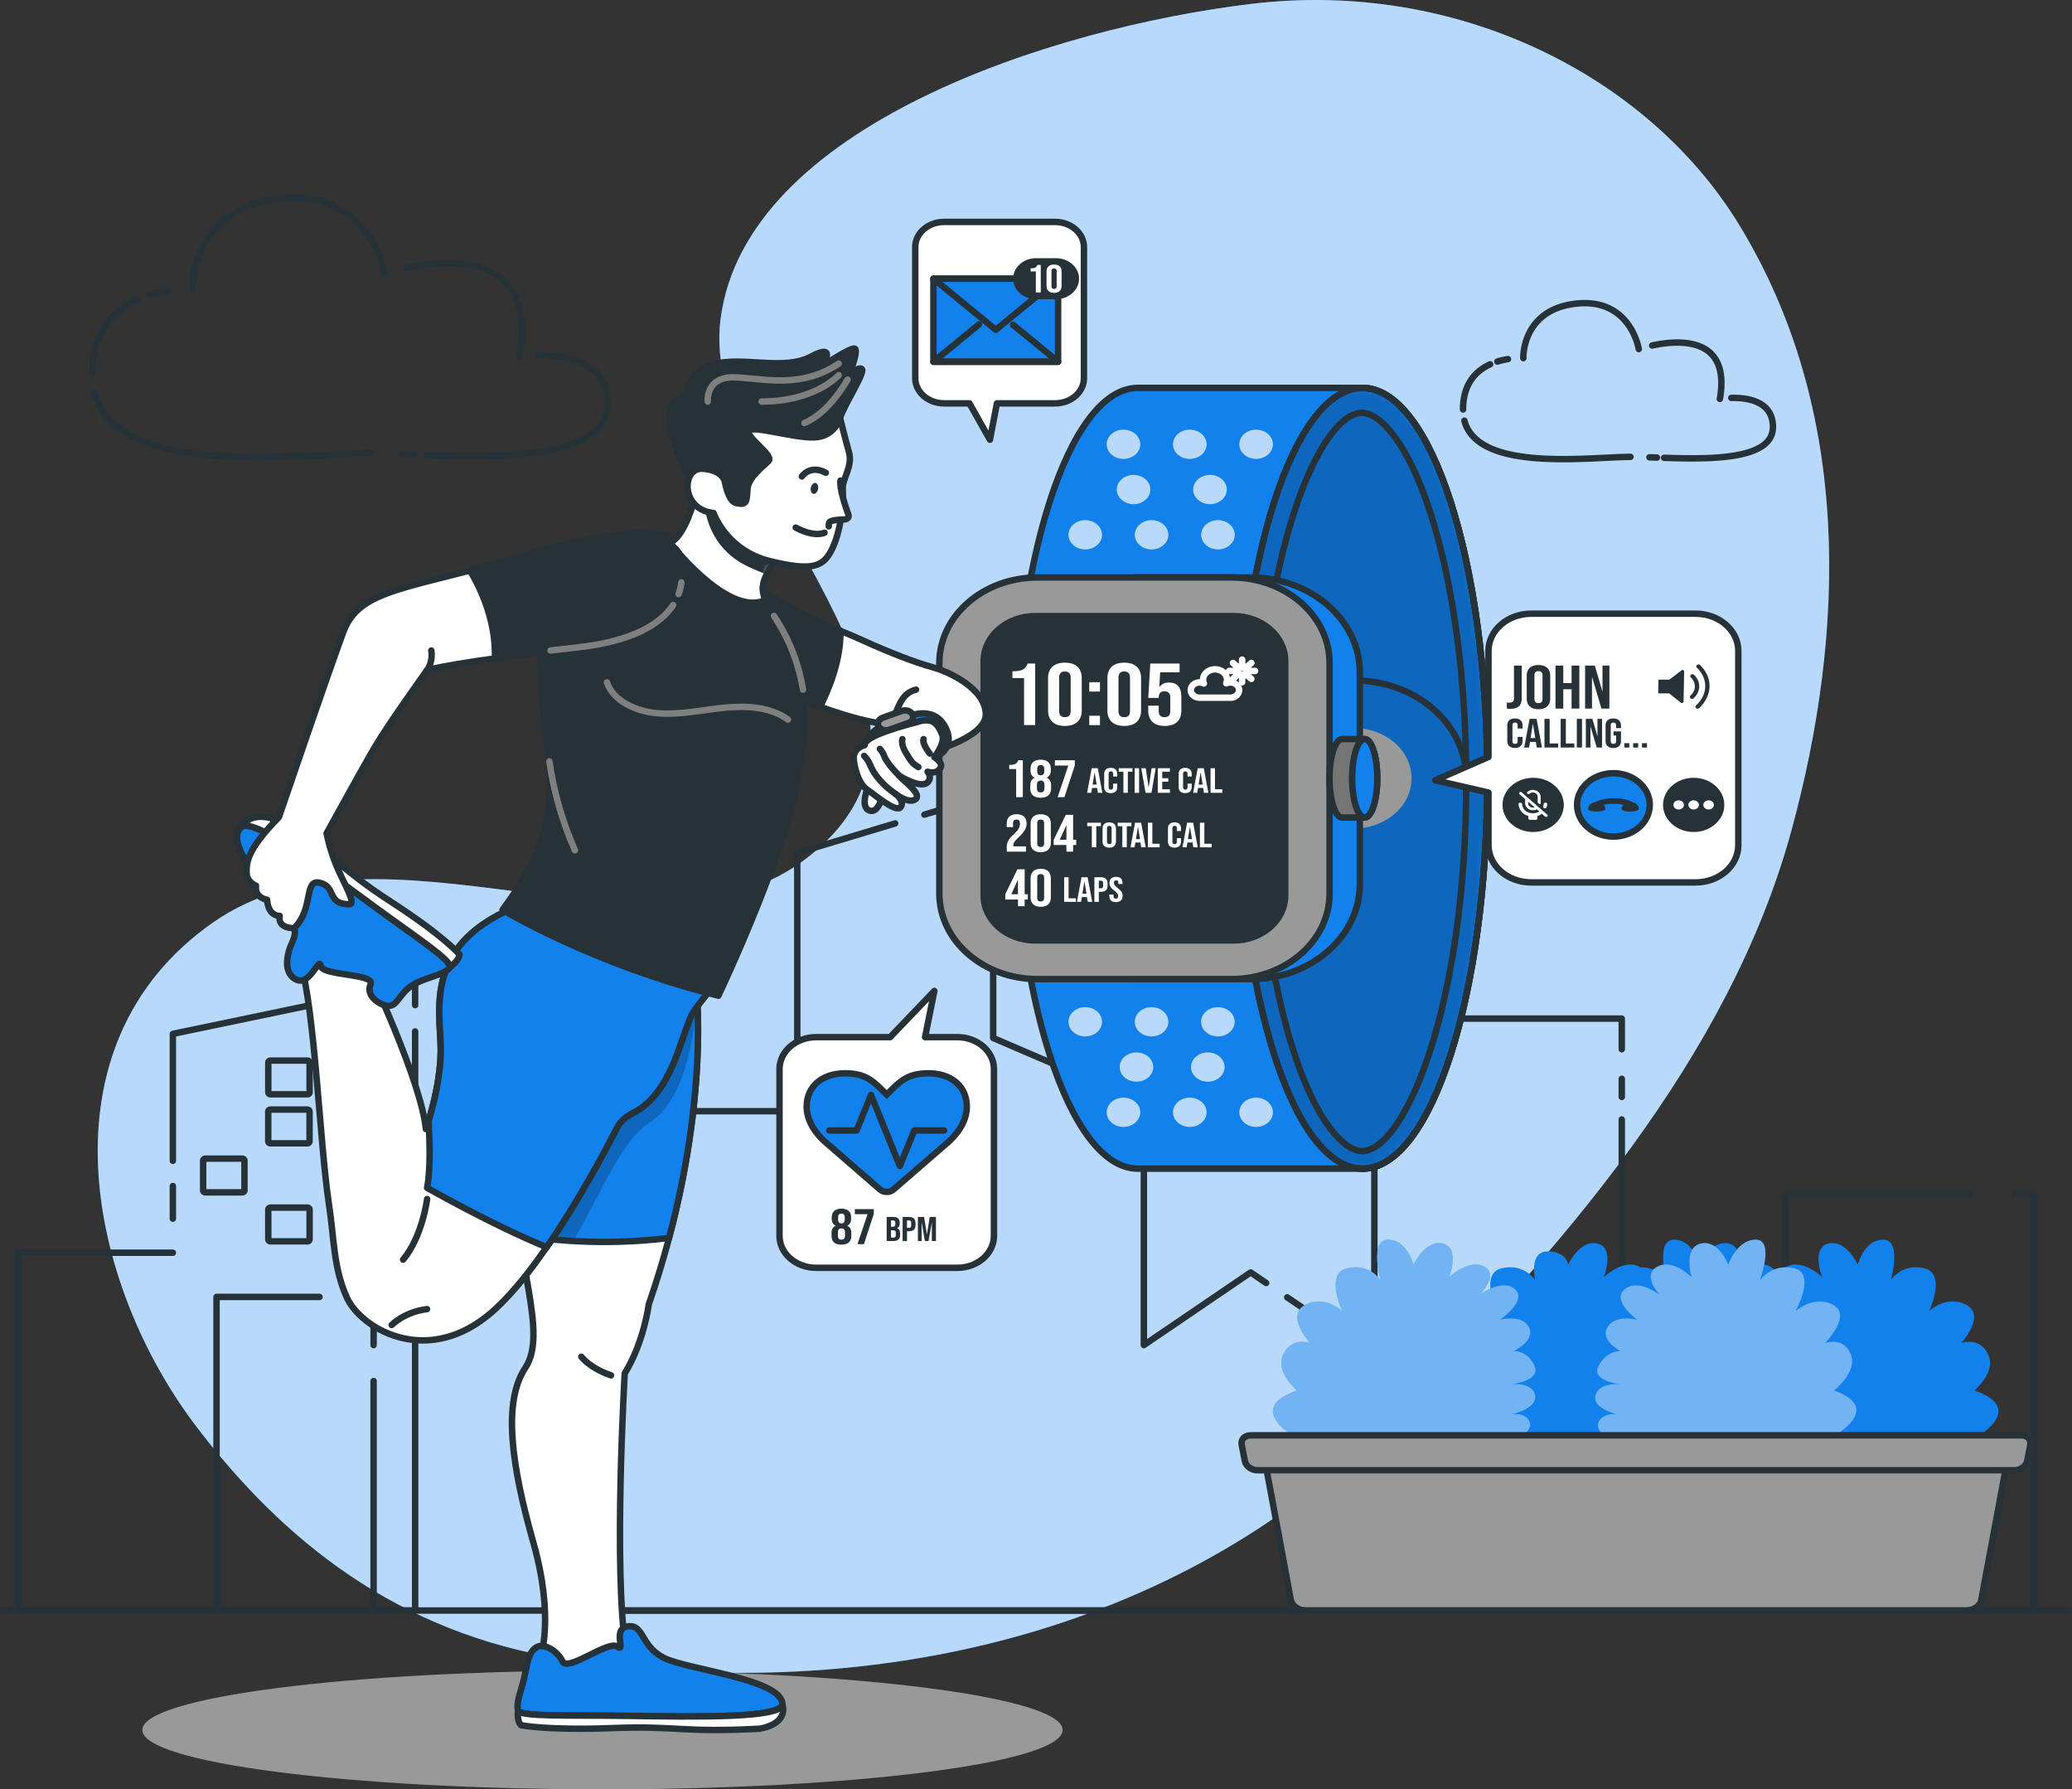 <svg xmlns="http://www.w3.org/2000/svg" width="322" height="278" fill="none" viewBox="0 0 322 278"><rect x="0" y="0" width="322" height="278" fill="#333333" stroke="none"/><g clip-path="url(#clip0_622_2)"><path fill="#1281EB" d="M30.553 221.686c-16.86-22.104-24.796-59.251 2.54-78.351 26.356-18.417 68.267 8.899 92.542-10.213 29.213-23.001-17.128-56.597-13.657-83.55C115.836 19.64 163.554 4.309 194.502.597c31.873-3.822 61.502 11.11 75.661 34.155 17.827 29.017 16.557 63.737 8.247 94.236-9.545 35.051-35.76 65.415-63.499 92.914-31.703 31.42-79.047 43.262-127.138 35.875-26.024-4-43.851-18.552-57.22-36.084v-.006Z"/><path fill="#fff" d="M30.553 221.686c-16.86-22.104-24.796-59.251 2.54-78.351 26.356-18.417 68.267 8.899 92.542-10.213 29.213-23.001-17.128-56.597-13.657-83.55C115.836 19.64 163.554 4.309 194.502.597c31.873-3.822 61.502 11.11 75.661 34.155 17.827 29.017 16.557 63.737 8.247 94.236-9.545 35.051-35.76 65.415-63.499 92.914-31.703 31.42-79.047 43.262-127.138 35.875-26.024-4-43.851-18.552-57.22-36.084v-.006Z" opacity=".7"/><path stroke="#263238" stroke-linecap="round" stroke-linejoin="round" d="M277.549 197.695v-12.216h28.719M252.033 173.92v23.775h19.52M252.033 167.603v2.832M200.04 201.561l13.545 9.211v-52.516h38.448v4.768M151.025 124.347l3.316-.996v37.916l23.421 10.066v37.651l16.599-11.289 2.406 1.641M143.653 126.565l3.442-1.032M97.057 172.642H123.9v-40.134l15.217-4.578"/><path stroke="#263238" stroke-linecap="round" stroke-linejoin="round" d="M312.942 185.479h3.062v64.739H87.88v-77.576h4.768"/><path stroke="#263238" stroke-linecap="round" stroke-linejoin="round" d="M267.136 226.239v23.979h29.637v-38.794M296.773 207.054h-29.637v13.95M26.864 180.354v-19.726l37.65-7.848v3.38M26.864 189.344v-5.07M64.514 160.247v89.971H2.787v-55.589h24.077"/><path stroke="#263238" stroke-linecap="round" stroke-linejoin="round" d="M58.06 208.984v-7.485h-3.33M49.657 201.499H33.651v48.719h24.408v-35.642M31.57 184.944v-4.627c0-.172.154-.307.352-.307h5.714c.198 0 .353.135.353.307v4.627c0 .172-.155.307-.353.307h-5.714c-.198 0-.353-.135-.353-.307ZM41.693 187.931v4.627c0 .17.157.307.352.307h5.715c.194 0 .352-.137.352-.307v-4.627c0-.17-.158-.308-.352-.308h-5.715c-.195 0-.352.138-.352.308ZM41.686 177.324v-4.627c0-.172.155-.307.352-.307h5.715c.197 0 .352.135.352.307v4.627c0 .172-.155.307-.352.307h-5.715c-.197 0-.352-.135-.352-.307ZM41.693 169.71v-4.627c0-.172.155-.307.352-.307h5.715c.197 0 .352.135.352.307v4.627c0 .172-.155.308-.352.308h-5.715c-.197 0-.352-.136-.352-.308ZM51.809 187.931v4.627c0 .17.158.307.353.307h5.714c.195 0 .353-.137.353-.307v-4.627c0-.17-.158-.308-.353-.308h-5.714c-.195 0-.353.138-.353.308ZM51.802 172.697v4.627c0 .17.158.307.353.307h5.714c.195 0 .353-.137.353-.307v-4.627c0-.17-.158-.307-.353-.307h-5.714c-.195 0-.353.137-.353.307ZM288.152 242.112v3.577c0 .17.158.307.353.307h4.43c.195 0 .353-.137.353-.307v-3.577c0-.169-.158-.307-.353-.307h-4.43c-.195 0-.353.138-.353.307ZM288.145 236.029v3.576c0 .17.158.307.353.307h4.43c.195 0 .353-.137.353-.307v-3.576c0-.17-.158-.308-.353-.308h-4.43c-.195 0-.353.138-.353.308ZM288.145 217.765v3.577c0 .169.158.307.353.307h4.43c.195 0 .353-.138.353-.307v-3.577c0-.169-.158-.307-.353-.307h-4.43c-.195 0-.353.138-.353.307ZM271.976 242.118v3.577c0 .17.158.307.353.307h4.43c.195 0 .353-.137.353-.307v-3.577c0-.169-.158-.307-.353-.307h-4.43c-.195 0-.353.138-.353.307ZM271.969 229.939v3.576c0 .17.158.308.353.308h4.43c.195 0 .353-.138.353-.308v-3.576c0-.17-.158-.307-.353-.307h-4.43c-.195 0-.353.137-.353.307ZM288.152 223.849v3.576c0 .17.158.308.353.308h4.43c.195 0 .353-.138.353-.308v-3.576c0-.17-.158-.307-.353-.307h-4.43c-.195 0-.353.137-.353.307ZM280.06 236.023v3.576c0 .17.158.307.353.307h4.43c.195 0 .353-.137.353-.307v-3.576c0-.17-.158-.308-.353-.308h-4.43c-.195 0-.353.138-.353.308ZM280.06 221.336v-3.577c0-.172.156-.307.353-.307h4.423c.198 0 .353.135.353.307v3.577c0 .172-.155.307-.353.307h-4.423c-.197 0-.353-.135-.353-.307ZM271.969 215.246v-3.577c0-.172.155-.307.353-.307h4.423c.197 0 .353.135.353.307v3.577c0 .172-.156.307-.353.307h-4.423c-.198 0-.353-.135-.353-.307ZM29.926 44.921s-.452-12.4 13.439-14.048C57.608 29.183 59.76 42.58 59.76 42.58M23.203 45.806c.96-.301 1.89-.504 2.744-.64M14.335 58.182c0-6.673 3.386-10.004 7.005-11.657M57.608 70.442c-10.667.03-39.365 4.03-42.913-9.347M64.444 70.62c-.656-.025-1.298-.05-1.926-.068M83.674 55.208c4.029-.092 10.752.762 10.752 7.51 0 8.467-15.95 8.375-28.127 7.97M63.216 41.658c6.66-1.438 20.381-2.538 17.51 13.802M236.731 55.638s-.268-7.454 8.085-8.45c8.564-1.013 9.862 7.043 9.862 7.043M232.696 56.173a11.725 11.725 0 0 1 1.651-.381M227.363 63.614c0-4.012 2.038-6.016 4.211-7.011M253.38 70.983c-6.413.018-23.675 2.42-25.806-5.623M257.493 71.093c-.395-.012-.783-.03-1.157-.043M269.055 61.82c2.42-.055 6.469.461 6.469 4.517 0 5.094-9.594 5.039-16.91 4.793M256.752 53.678c4.007-.867 12.254-1.524 10.525 8.302"/><path fill="#1281EB" d="M306.833 216.032s3.492-2.919 2.109-5.659c-1.383-2.741-4.127-1.721-4.127-1.721s3.887-4.314.727-5.93c-3.161-1.61-5.771 1.02-5.771 1.02s2.808-5.893-.748-6.698c-3.555-.805-5.178 1.862-5.178 1.862s1.778-6.305-1.185-6.305-3.951 3.884-3.951 3.884-1.777-3.921-4.543-3.276c-2.765.646-.987 5.211-.987 5.211s-3.097-2.919-5.468-1.628c-1.326.725-.938 2.009-.338 2.999a6.088 6.088 0 0 0-.96.282 6.076 6.076 0 0 0-.959-.282c.599-.99.987-2.28-.339-2.999-2.37-1.291-5.467 1.628-5.467 1.628s1.778-4.565-.988-5.211c-2.765-.645-4.543 3.276-4.543 3.276s-.988-3.884-3.951-3.884c-2.962 0-1.185 6.305-1.185 6.305s-1.298-2.126-4.113-2.003c-.056-.037-.098-.08-.162-.111-2.37-1.291-5.467 1.628-5.467 1.628s1.778-4.565-.988-5.211c-2.765-.645-4.543 3.276-4.543 3.276s-.24-2.059-3.203-2.059-1.933 4.48-1.933 4.48-1.622-2.667-5.178-1.862c-3.555.805-.747 6.698-.747 6.698s-2.611-2.63-5.771-1.02c-3.161 1.61.726 5.93.726 5.93s-2.744-1.02-4.126 1.721c-1.383 2.74 2.109 5.659 2.109 5.659-9.503 3.325 2.13 8.671 2.13 8.671h76.994s11.626-5.346 2.131-8.671h-.007Z"/><path fill="#1281EB" d="M203.68 224.703s-11.626-5.346-2.13-8.671c0 0-3.492-2.919-2.11-5.659 1.383-2.741 4.127-1.721 4.127-1.721s-3.887-4.314-.726-5.93c3.16-1.61 5.77 1.02 5.77 1.02s-2.807-5.893.748-6.698c3.556-.805 5.178 1.862 5.178 1.862s-1.777-6.305 1.185-6.305c2.963 0 3.951 3.884 3.951 3.884s1.778-3.921 4.543-3.276c2.766.646.988 5.211.988 5.211s3.097-2.919 5.467-1.628c2.37 1.29-.726 4.369-.726 4.369s3.534-2.618 5.509-.842c1.975 1.776-2.349 4.714-2.349 4.714s3.534-.879 4.522 1.216c.988 2.096-2.392 3.657-2.392 3.657s2.138-.142 3.231 2.273c1.094 2.422-3.668 2.882-3.668 2.882s3.365-.393 3.767 1.703c.402 2.095-3.569 2.937-3.569 2.937s2.391-.295 2.786 1.45c.395 1.752-4.282 3.546-4.282 3.546h-29.827l.007.006ZM282.156 224.703s12.084-5.346 2.871-8.671c0 0 3.739-2.919 2.589-5.659-1.15-2.741-3.979-1.721-3.979-1.721s4.254-4.314 1.235-5.93c-3.02-1.61-5.863 1.02-5.863 1.02s3.316-5.893-.169-6.698c-3.485-.805-5.34 1.862-5.34 1.862s2.321-6.305-.642-6.305-4.282 3.884-4.282 3.884-1.44-3.921-4.261-3.276c-2.822.646-1.433 5.211-1.433 5.211s-2.843-2.919-5.326-1.628c-2.483 1.29.346 4.369.346 4.369s-3.309-2.618-5.432-.842c-2.124 1.776 1.947 4.714 1.947 4.714s-3.457-.879-4.628 1.216c-1.164 2.096 2.081 3.657 2.081 3.657s-2.13-.142-3.428 2.273c-1.298 2.422 3.421 2.882 3.421 2.882s-3.33-.393-3.915 1.703c-.579 2.095 3.316 2.937 3.316 2.937s-2.364-.295-2.914 1.45c-.543 1.752 3.972 3.546 3.972 3.546h29.827l.007.006Z"/><path fill="#fff" d="M203.68 224.703s-11.626-5.346-2.13-8.671c0 0-3.492-2.919-2.11-5.659 1.383-2.741 4.127-1.721 4.127-1.721s-3.887-4.314-.726-5.93c3.16-1.61 5.77 1.02 5.77 1.02s-2.807-5.893.748-6.698c3.556-.805 5.178 1.862 5.178 1.862s-1.777-6.305 1.185-6.305c2.963 0 3.951 3.884 3.951 3.884s1.778-3.921 4.543-3.276c2.766.646.988 5.211.988 5.211s3.097-2.919 5.467-1.628c2.37 1.29-.726 4.369-.726 4.369s3.534-2.618 5.509-.842c1.975 1.776-2.349 4.714-2.349 4.714s3.534-.879 4.522 1.216c.988 2.096-2.392 3.657-2.392 3.657s2.138-.142 3.231 2.273c1.094 2.422-3.668 2.882-3.668 2.882s3.365-.393 3.767 1.703c.402 2.095-3.569 2.937-3.569 2.937s2.391-.295 2.786 1.45c.395 1.752-4.282 3.546-4.282 3.546h-29.827l.007.006ZM282.156 224.703s12.084-5.346 2.871-8.671c0 0 3.739-2.919 2.589-5.659-1.15-2.741-3.979-1.721-3.979-1.721s4.254-4.314 1.235-5.93c-3.02-1.61-5.863 1.02-5.863 1.02s3.316-5.893-.169-6.698c-3.485-.805-5.34 1.862-5.34 1.862s2.321-6.305-.642-6.305-4.282 3.884-4.282 3.884-1.44-3.921-4.261-3.276c-2.822.646-1.433 5.211-1.433 5.211s-2.843-2.919-5.326-1.628c-2.483 1.29.346 4.369.346 4.369s-3.309-2.618-5.432-.842c-2.124 1.776 1.947 4.714 1.947 4.714s-3.457-.879-4.628 1.216c-1.164 2.096 2.081 3.657 2.081 3.657s-2.13-.142-3.428 2.273c-1.298 2.422 3.421 2.882 3.421 2.882s-3.33-.393-3.915 1.703c-.579 2.095 3.316 2.937 3.316 2.937s-2.364-.295-2.914 1.45c-.543 1.752 3.972 3.546 3.972 3.546h29.827l.007.006Z" opacity=".4"/><path fill="#999" stroke="#263238" stroke-linecap="round" stroke-linejoin="round" d="M305.591 250.218H202.904c-1.1 0-2.13-.731-2.299-1.635l-4.254-22.841h115.801l-4.254 22.841c-.169.91-1.199 1.635-2.3 1.635h-.007Z"/><path fill="#999" stroke="#263238" stroke-linecap="round" stroke-linejoin="round" d="M313.125 228.421H195.37c-.896 0-1.757-.639-1.912-1.438l-.494-2.507c-.162-.811.452-1.475 1.369-1.475h119.822c.917 0 1.524.664 1.369 1.475l-.494 2.507c-.155.793-1.009 1.438-1.912 1.438h.007Z"/><path stroke="#263238" stroke-linecap="round" stroke-linejoin="round" d="M.353 250.218h321.294"/><path fill="#1281EB" d="M176.831 181.57c-10.723 0-19.415-27.155-19.415-60.652s8.692-60.653 19.415-60.653h34.899c10.723 0 19.414 27.156 19.414 60.653s-8.691 60.652-19.414 60.652h-34.899Z"/><mask id="mask0_622_2" width="75" height="122" x="157" y="60" maskUnits="userSpaceOnUse" style="mask-type:luminance"><path fill="#fff" d="M176.831 181.57c-10.723 0-19.415-27.155-19.415-60.652s8.692-60.653 19.415-60.653h34.899c10.723 0 19.414 27.156 19.414 60.653s-8.691 60.652-19.414 60.652h-34.899Z"/></mask><g mask="url(#mask0_622_2)"><g opacity=".2"><path fill="#000" d="M212.082 60.272c-10.723 0-19.414 27.155-19.414 60.652s8.691 60.653 19.414 60.653 19.415-27.156 19.415-60.653-8.692-60.653-19.415-60.653Z"/></g></g><path stroke="#263238" stroke-linecap="round" stroke-linejoin="round" d="M176.831 181.57c-10.723 0-19.415-27.155-19.415-60.652s8.692-60.653 19.415-60.653h34.899c10.723 0 19.414 27.156 19.414 60.653s-8.691 60.652-19.414 60.652h-34.899Z"/><path stroke="#263238" stroke-linecap="round" stroke-linejoin="round" d="M211.73 181.57c10.722 0 19.414-27.155 19.414-60.652 0-33.498-8.692-60.653-19.414-60.653-10.723 0-19.415 27.155-19.415 60.653 0 33.497 8.692 60.652 19.415 60.652Z"/><path stroke="#263238" stroke-linecap="round" stroke-linejoin="round" d="M211.73 60.272c-10.723 0-19.415 27.155-19.415 60.652s8.692 60.653 19.415 60.653c10.723 0 19.414-27.156 19.414-60.653s-8.691-60.653-19.414-60.653Zm-.071 118.564c-2.596 0-6.949-4.087-10.659-15.609-3.577-11.11-5.545-25.932-5.545-41.738 0-35.008 9.601-57.346 16.204-57.346 2.596 0 6.949 4.087 10.66 15.609 3.576 11.11 5.544 25.932 5.544 41.737 0 35.009-9.601 57.347-16.204 57.347Z"/><g fill="#fff" opacity=".7"><path d="M178.77 76.058c0 1.254-1.171 2.274-2.61 2.274-1.439 0-2.61-1.02-2.61-2.274 0-1.253 1.171-2.273 2.61-2.273 1.439 0 2.61 1.02 2.61 2.273ZM190.65 76.058c0 1.254-1.171 2.274-2.61 2.274-1.439 0-2.61-1.02-2.61-2.274 0-1.253 1.171-2.273 2.61-2.273 1.439 0 2.61 1.02 2.61 2.273ZM171.264 83.088c0 1.254-1.171 2.274-2.61 2.274-1.439 0-2.61-1.02-2.61-2.274 0-1.253 1.171-2.273 2.61-2.273 1.439 0 2.61 1.02 2.61 2.273ZM181.571 83.088c0 1.254-1.171 2.274-2.61 2.274-1.439 0-2.61-1.02-2.61-2.274 0-1.253 1.171-2.273 2.61-2.273 1.439 0 2.61 1.02 2.61 2.273ZM191.885 83.088c0 1.254-1.171 2.274-2.61 2.274-1.439 0-2.61-1.02-2.61-2.274 0-1.253 1.171-2.273 2.61-2.273 1.439 0 2.61 1.02 2.61 2.273ZM177.204 69.028c0 1.254-1.171 2.274-2.61 2.274-1.439 0-2.61-1.02-2.61-2.274 0-1.253 1.171-2.273 2.61-2.273 1.439 0 2.61 1.02 2.61 2.273ZM187.511 69.028c0 1.254-1.171 2.274-2.61 2.274-1.439 0-2.61-1.02-2.61-2.274 0-1.253 1.171-2.273 2.61-2.273 1.439 0 2.61 1.02 2.61 2.273ZM197.818 69.028c0 1.254-1.171 2.274-2.61 2.274-1.44 0-2.611-1.02-2.611-2.274 0-1.253 1.171-2.273 2.611-2.273 1.439 0 2.61 1.02 2.61 2.273Z"/></g><g fill="#fff" opacity=".7"><path d="M185.091 165.784c0 1.253 1.171 2.273 2.611 2.273 1.439 0 2.61-1.02 2.61-2.273 0-1.254-1.171-2.274-2.61-2.274-1.44 0-2.611 1.02-2.611 2.274ZM174.002 165.784c0 1.253 1.171 2.273 2.61 2.273 1.439 0 2.61-1.02 2.61-2.273 0-1.254-1.171-2.274-2.61-2.274-1.439 0-2.61 1.02-2.61 2.274ZM192.597 172.814c0 1.253 1.171 2.273 2.611 2.273 1.439 0 2.61-1.02 2.61-2.273 0-1.254-1.171-2.274-2.61-2.274-1.44 0-2.611 1.02-2.611 2.274ZM182.291 172.814c0 1.253 1.171 2.273 2.61 2.273 1.439 0 2.61-1.02 2.61-2.273 0-1.254-1.171-2.274-2.61-2.274-1.439 0-2.61 1.02-2.61 2.274ZM171.984 172.814c0 1.253 1.171 2.273 2.61 2.273 1.439 0 2.61-1.02 2.61-2.273 0-1.254-1.171-2.274-2.61-2.274-1.439 0-2.61 1.02-2.61 2.274ZM186.657 158.754c0 1.253 1.172 2.273 2.611 2.273 1.439 0 2.61-1.02 2.61-2.273 0-1.254-1.171-2.274-2.61-2.274-1.439 0-2.611 1.02-2.611 2.274ZM176.351 158.754c0 1.253 1.171 2.273 2.61 2.273 1.439 0 2.61-1.02 2.61-2.273 0-1.254-1.171-2.274-2.61-2.274-1.439 0-2.61 1.02-2.61 2.274ZM166.044 158.754c0 1.253 1.171 2.273 2.61 2.273 1.439 0 2.61-1.02 2.61-2.273 0-1.254-1.171-2.274-2.61-2.274-1.439 0-2.61 1.02-2.61 2.274Z"/></g><path fill="#999" d="M210.41 128.716c4.945 0 8.953-3.491 8.953-7.798s-4.008-7.798-8.953-7.798c-4.944 0-8.952 3.491-8.952 7.798s4.008 7.798 8.952 7.798Z"/><path stroke="#263238" stroke-linecap="round" stroke-linejoin="round" d="M227.863 120.918c0-8.394-7.809-15.203-17.453-15.203-6.229 0-11.696 2.845-14.779 7.122"/><path fill="#1281EB" stroke="#263238" stroke-linecap="round" stroke-linejoin="round" d="M194.375 89.72h-18.074v62.397h18.074c9.362 0 16.952-6.612 16.952-14.767v-32.864c0-8.155-7.59-14.767-16.952-14.767Z"/><path fill="#999" stroke="#263238" stroke-linecap="round" stroke-linejoin="round" d="M191.37 89.72h-30.137c-8.424 0-15.252 5.947-15.252 13.285v35.826c0 7.338 6.828 13.286 15.252 13.286h30.137c8.423 0 15.252-5.948 15.252-13.286v-35.826c0-7.338-6.829-13.286-15.252-13.286Z"/><path fill="#263238" stroke="#263238" stroke-linecap="round" stroke-linejoin="round" d="M160.873 95.723h30.843c4.416 0 8.007 3.128 8.007 6.975v36.44c0 3.847-3.591 6.975-8.007 6.975h-30.843c-4.416 0-8.007-3.128-8.007-6.975v-36.44c0-3.847 3.591-6.975 8.007-6.975Z"/><path fill="#757575" stroke="#263238" stroke-linecap="round" stroke-linejoin="round" d="M208.569 127.02c-1.079 0-1.954-2.728-1.954-6.096 0-3.367.875-6.096 1.954-6.096h3.506c1.08 0 1.954 2.729 1.954 6.096 0 3.368-.874 6.096-1.954 6.096h-3.506Z"/><path fill="#1281EB" stroke="#263238" stroke-linecap="round" stroke-linejoin="round" d="M212.082 127.014c1.08 0 1.954-2.729 1.954-6.096s-.874-6.096-1.954-6.096c-1.079 0-1.954 2.729-1.954 6.096s.875 6.096 1.954 6.096Z"/><path fill="#fff" d="M159.145 105.358h-1.806v-1.063c1.46 0 1.975-.27 2.37-1.204h1.164v9.562h-1.728v-7.295ZM162.876 110.385v-5.027c0-1.53.925-2.402 2.618-2.402 1.693 0 2.617.872 2.617 2.402v5.027c0 1.53-.924 2.403-2.617 2.403s-2.618-.873-2.618-2.403Zm3.514.098v-5.217c0-.682-.346-.94-.896-.94-.551 0-.896.258-.896.94v5.217c0 .683.345.941.896.941.55 0 .896-.258.896-.941ZM169.275 105.998h1.665v1.45h-1.665v-1.45Zm0 5.211h1.665v1.45h-1.665v-1.45ZM172.097 110.385v-5.027c0-1.53.924-2.402 2.617-2.402s2.617.872 2.617 2.402v5.027c0 1.53-.924 2.403-2.617 2.403s-2.617-.873-2.617-2.403Zm3.513.098v-5.217c0-.682-.346-.94-.896-.94s-.896.258-.896.94v5.217c0 .683.346.941.896.941s.896-.258.896-.941ZM178.446 110.385v-.75h1.63v.861c0 .682.345.928.896.928.55 0 .895-.246.895-.928v-2.145c0-.682-.345-.94-.895-.94-.551 0-.896.258-.896.94v.08h-1.63l.317-5.34h4.551v1.364h-3.013l-.141 2.28h.029c.317-.449.797-.694 1.488-.694 1.27 0 1.912.78 1.912 2.187v2.157c0 1.53-.882 2.403-2.575 2.403s-2.575-.873-2.575-2.403h.007ZM157.917 119.48h-1.079v-.639c.875 0 1.185-.166 1.418-.719h.698v5.733h-1.037v-4.375ZM160.111 122.522v-.51c0-.547.191-.953.677-1.174v-.018c-.43-.203-.642-.566-.642-1.131v-.24c0-.915.572-1.419 1.581-1.419 1.008 0 1.58.497 1.58 1.419v.24c0 .565-.219.928-.642 1.131v.018c.487.221.677.621.677 1.174v.51c0 .915-.571 1.419-1.615 1.419s-1.616-.497-1.616-1.419Zm2.201-.049v-.547c0-.437-.197-.646-.585-.646-.388 0-.586.216-.586.646v.547c0 .436.198.645.586.645.388 0 .585-.215.585-.645Zm-.035-2.587v-.449c0-.375-.191-.572-.543-.572-.353 0-.544.197-.544.572v.449c0 .374.191.571.544.571.352 0 .543-.197.543-.571ZM166.016 118.939h-2.088v-.817h3.104v.786l-1.616 4.947h-1.051l1.658-4.916h-.007ZM169.67 119.351h.931l.713 3.822h-.692l-.127-.762v.013h-.783l-.127.749h-.642l.713-3.822h.014Zm.755 2.556-.31-1.892h-.015l-.303 1.892h.628ZM171.596 122.288v-2.052c0-.59.353-.94 1.016-.94s1.016.35 1.016.94v.405h-.649v-.442c0-.252-.141-.356-.346-.356s-.346.104-.346.356v2.132c0 .252.141.351.346.351s.346-.099.346-.351v-.584h.649v.541c0 .59-.353.94-1.016.94s-1.016-.35-1.016-.94ZM174.58 119.898h-.72v-.547h2.131v.547h-.72v3.275h-.691v-3.275ZM176.33 119.351h.691v3.822h-.691v-3.822ZM177.353 119.351h.698l.451 2.968h.015l.451-2.968h.635l-.663 3.822h-.917l-.663-3.822h-.007ZM179.927 119.351h1.884v.547h-1.192v1.008h.945v.547h-.945v1.173h1.192v.547h-1.884v-3.822ZM183.166 122.288v-2.052c0-.59.352-.94 1.015-.94.664 0 1.016.35 1.016.94v.405h-.649v-.442c0-.252-.141-.356-.345-.356-.205 0-.346.104-.346.356v2.132c0 .252.141.351.346.351.204 0 .345-.099.345-.351v-.584h.649v.541c0 .59-.352.94-1.016.94-.663 0-1.015-.35-1.015-.94ZM186.143 119.351h.931l.712 3.822h-.691l-.127-.762v.013h-.783l-.127.749h-.642l.712-3.822h.015Zm.754 2.556-.31-1.892h-.014l-.303 1.892h.627ZM188.125 119.351h.691v3.275h1.136v.547h-1.827v-3.822ZM156.45 131.703c0-.818.261-1.322 1.037-2.022.79-.731 1.016-1.162 1.016-1.696 0-.535-.205-.658-.537-.658-.331 0-.536.154-.536.566v.614h-.98v-.559c0-.916.529-1.444 1.545-1.444s1.545.522 1.545 1.444c0 .682-.318 1.284-1.277 2.169-.621.572-.783.861-.783 1.26v.123h1.968v.817h-2.991v-.621l-.007.007ZM160.161 130.965v-3.017c0-.916.557-1.444 1.573-1.444s1.573.522 1.573 1.444v3.017c0 .916-.557 1.444-1.573 1.444s-1.573-.522-1.573-1.444Zm2.102.062v-3.128c0-.412-.205-.566-.536-.566-.332 0-.537.154-.537.566v3.128c0 .411.205.565.537.565.331 0 .536-.154.536-.565ZM165.727 131.285h-1.976v-.818l1.884-3.877h1.129v3.877h.486v.818h-.486v1.038h-1.037v-1.038Zm0-.818v-2.236h-.022l-1.016 2.236h1.038ZM169.677 128.366h-.719v-.547h2.13v.547h-.72v3.275h-.691v-3.275ZM171.342 130.738v-2.01c0-.614.367-.958 1.044-.958s1.044.35 1.044.958v2.01c0 .614-.367.959-1.044.959s-1.044-.351-1.044-.959Zm1.411.037v-2.083c0-.271-.141-.375-.36-.375s-.36.104-.36.375v2.083c0 .27.141.375.36.375s.36-.105.36-.375ZM174.418 128.366h-.72v-.547h2.131v.547h-.72v3.275h-.691v-3.275ZM176.407 127.819h.931l.713 3.822h-.691l-.127-.762v.012h-.784l-.126.75h-.642l.712-3.822h.014Zm.755 2.556-.31-1.892h-.015l-.303 1.892h.628ZM178.39 127.819h.691v3.275h1.136v.547h-1.827v-3.822ZM181.508 130.756v-2.052c0-.59.352-.94 1.016-.94.663 0 1.015.35 1.015.94v.405h-.649v-.442c0-.252-.141-.356-.345-.356-.205 0-.346.104-.346.356v2.132c0 .252.141.351.346.351.204 0 .345-.099.345-.351v-.583h.649v.54c0 .59-.352.94-1.015.94-.664 0-1.016-.35-1.016-.94ZM184.492 127.819h.931l.712 3.822h-.691l-.127-.762v.012h-.783l-.127.75h-.642l.713-3.822h.014Zm.748 2.556-.311-1.892h-.014l-.303 1.892h.628ZM186.474 127.819h.691v3.275h1.136v.547h-1.827v-3.822ZM158.199 139.759h-1.975v-.817l1.884-3.878h1.128v3.878h.487v.817h-.487v1.038h-1.037v-1.038Zm0-.824v-2.236h-.021l-1.016 2.236h1.037ZM160.161 139.439v-3.017c0-.915.557-1.444 1.573-1.444s1.573.522 1.573 1.444v3.017c0 .916-.557 1.445-1.573 1.445s-1.573-.523-1.573-1.445Zm2.102.056v-3.128c0-.412-.205-.566-.536-.566-.332 0-.537.154-.537.566v3.128c0 .411.205.565.537.565.331 0 .536-.154.536-.565ZM165.374 136.293h.691v3.275h1.136v.547h-1.827v-3.822ZM168.09 136.293h.931l.713 3.822h-.692l-.127-.762v.013h-.783l-.127.749h-.642l.713-3.822h.014Zm.755 2.556-.311-1.892h-.014l-.303 1.892h.628ZM170.072 136.293h1.016c.691 0 1.03.332 1.03.946v.375c0 .615-.339.947-1.03.947h-.325v1.554h-.691v-3.822Zm1.016 1.721c.219 0 .339-.086.339-.363v-.455c0-.27-.12-.362-.339-.362h-.325v1.174h.325v.006ZM172.4 139.206v-.221h.649v.264c0 .276.141.369.36.369s.36-.099.36-.381c0-.32-.141-.517-.593-.861-.578-.442-.762-.756-.762-1.192 0-.602.36-.952 1.03-.952s1.002.35 1.002.958v.16h-.649v-.197c0-.276-.127-.374-.346-.374-.218 0-.345.104-.345.362 0 .277.141.479.592.824.579.442.762.749.762 1.222 0 .621-.367.971-1.044.971s-1.016-.35-1.016-.958v.006Z"/><path stroke="#fff" stroke-linecap="round" stroke-linejoin="round" d="M191.201 106.028c-.233 0-.445.056-.635.142.07-.172.12-.357.12-.553 0-.898-.833-1.623-1.863-1.623s-1.862.725-1.862 1.623c0 .202.049.393.127.571a1.501 1.501 0 0 0-.67-.16c-.755 0-1.362.535-1.362 1.186 0 .652.614 1.186 1.362 1.186h4.783c.755 0 1.361-.534 1.361-1.186 0-.651-.614-1.186-1.361-1.186ZM193.035 104.793c.35 0 .635-.248.635-.553 0-.305-.285-.553-.635-.553-.351 0-.635.248-.635.553 0 .305.284.553.635.553ZM193.035 105.34v.658M193.035 102.482v.652M191.772 104.24h-.755M195.052 104.24h-.747M192.139 105.02l-.529.461M194.467 102.999l-.536.461M192.139 103.46l-.529-.461M194.467 105.481l-.536-.461"/><path fill="#fff" stroke="#263238" stroke-linecap="round" stroke-linejoin="round" d="M263.51 95.348h-25.558c-3.662 0-6.632 2.593-6.632 5.776v16.482l-8.275 3.619 8.275 1.917v8.18c0 3.189 2.977 5.776 6.632 5.776h25.558c3.662 0 6.632-2.593 6.632-5.776v-30.198c0-3.189-2.977-5.776-6.632-5.776Z"/><path fill="#1281EB" stroke="#263238" stroke-linecap="round" stroke-linejoin="round" d="M256.385 125.054c0 2.722-2.532 4.922-5.651 4.922-3.118 0-5.65-2.206-5.65-4.922 0-2.717 2.532-4.923 5.65-4.923 3.119 0 5.651 2.206 5.651 4.923Z"/><path fill="#263238" stroke="#263238" stroke-linecap="round" stroke-linejoin="round" d="M242.523 125.054c0 2.052-1.912 3.711-4.261 3.711s-4.261-1.665-4.261-3.711c0-2.047 1.912-3.712 4.261-3.712s4.261 1.665 4.261 3.712ZM267.468 125.054c0 2.052-1.912 3.711-4.261 3.711s-4.261-1.665-4.261-3.711c0-2.047 1.912-3.712 4.261-3.712s4.261 1.665 4.261 3.712Z"/><path fill="#fff" d="M240.449 124.943c.021-.313-.536-.313-.557 0a1.286 1.286 0 0 1-.064.332c-.028.086 0 .172.071.239.148.13.402.074.458-.104.05-.147.078-.301.085-.461l.007-.006ZM238.347 123.142c.366.05.62.338.62.658v.842s.014.061.036.08l.204.178c.078.068.219.025.219-.074v-1.02c0-.541-.459-1.02-1.079-1.075a1.287 1.287 0 0 0-.974.301.184.184 0 0 0 0 .283c.092.079.24.079.325 0a.782.782 0 0 1 .634-.179l.015.006ZM240.449 126.571l-3.972-3.459a.258.258 0 0 0-.331 0 .186.186 0 0 0 0 .289l.867.755v.633c0 .51.402.965.974 1.07.31.055.599 0 .832-.123l.395.344c-.952.59-2.582.215-2.666-1.131-.022-.313-.579-.313-.558 0 .05.842.642 1.573 1.524 1.831v.357c0 .135.127.246.282.246h.84c.155 0 .282-.111.282-.246v-.357c.261-.08.487-.196.691-.35l.501.436c.092.08.24.08.332 0a.186.186 0 0 0 0-.288l.007-.007Zm-2.222-1.1c-.41 0-.741-.288-.741-.645v-.264l.995.866a.83.83 0 0 1-.254.043Z"/><path fill="#263238" d="M253.768 124.666c-1.432-.866-4.416-.866-5.954 0-.55.086-.988.504-1.016 1.002-.035.559 2.645.559 2.674 0a.916.916 0 0 0-.226-.639c.98-.19 2.095-.19 3.047 0a.983.983 0 0 0-.303.639c-.035.559 2.646.559 2.674 0 .028-.498-.36-.916-.896-1.002Z"/><path fill="#fff" d="M264.018 125.054c0 .393-.367.712-.818.712-.452 0-.818-.319-.818-.712 0-.394.366-.713.818-.713.451 0 .818.319.818.713ZM266.346 125.054c0 .393-.367.712-.818.712-.452 0-.818-.319-.818-.712 0-.394.366-.713.818-.713.451 0 .818.319.818.713ZM261.69 125.054c0 .393-.367.712-.818.712-.452 0-.818-.319-.818-.712 0-.394.366-.713.818-.713.451 0 .818.319.818.713Z"/><path fill="#263238" d="M234.17 110.09v-.952c.134.03.261.037.395.037.48 0 .713-.203.713-.639v-5.126h1.206v5.095c0 1.1-.571 1.622-1.749 1.622-.219 0-.381-.012-.558-.037h-.007ZM237.26 108.511v-3.509c0-1.069.649-1.678 1.827-1.678 1.179 0 1.828.609 1.828 1.678v3.509c0 1.069-.649 1.678-1.828 1.678-1.178 0-1.827-.609-1.827-1.678Zm2.455.067v-3.644c0-.479-.24-.657-.628-.657s-.627.184-.627.657v3.644c0 .48.239.658.627.658s.628-.178.628-.658ZM241.733 103.41h1.206v2.723h1.291v-2.723h1.206v6.68h-1.206v-3.005h-1.291v3.005h-1.206v-6.68ZM246.332 103.41h1.51l1.171 4.001h.021v-4.001h1.073v6.68h-1.235l-1.446-4.873h-.021v4.873h-1.073v-6.68ZM234.241 115.111v-2.391c0-.688.409-1.094 1.185-1.094s1.185.406 1.185 1.094v.473h-.762v-.516c0-.295-.162-.411-.402-.411-.24 0-.402.122-.402.411v2.489c0 .295.162.406.402.406.24 0 .402-.117.402-.406v-.682h.762v.627c0 .688-.409 1.094-1.185 1.094s-1.185-.406-1.185-1.094ZM237.712 111.688h1.086l.833 4.455h-.805l-.148-.885v.013h-.91l-.148.872h-.748l.833-4.455h.007Zm.874 2.974-.359-2.2h-.014l-.353 2.2h.726ZM240.019 111.688h.804v3.816h1.319v.639h-2.123v-4.455ZM242.537 111.688h.804v3.816h1.319v.639h-2.123v-4.455ZM245.048 111.688h.805v4.455h-.805v-4.455ZM246.452 111.688h1.009l.783 2.667h.014v-2.667h.713v4.455h-.826l-.966-3.251h-.014v3.251h-.713v-4.455ZM249.514 115.086v-2.341c0-.713.409-1.119 1.199-1.119s1.2.406 1.2 1.119v.381h-.762v-.424c0-.32-.163-.436-.417-.436-.253 0-.416.122-.416.436v2.439c0 .32.163.431.416.431.254 0 .417-.117.417-.431v-.872h-.402v-.633h1.164v1.456c0 .713-.41 1.119-1.2 1.119s-1.199-.406-1.199-1.119v-.006ZM252.428 115.467h.776v.676h-.776v-.676ZM253.803 115.467h.776v.676h-.776v-.676ZM255.179 115.467h.776v.676h-.776v-.676ZM261.338 104.142l-1.905 1.45h-1.7l-.043 2.132h1.7l1.842 1.451c.155.122.395.012.402-.191l.092-4.652a.242.242 0 0 0-.396-.19h.008ZM262.77 105.254c.853.823.832 1.991-.057 2.821-.303.282.169.706.473.424 1.15-1.07 1.185-2.6.07-3.663-.296-.283-.783.141-.493.424l.007-.006Z"/><path fill="#263238" d="M263.701 103.73c1.778 1.714 1.735 4.148-.12 5.862-.303.283.169.707.473.424 2.109-1.954 2.165-4.75.134-6.704-.297-.283-.783.141-.494.424l.007-.006Z"/><path fill="#fff" stroke="#263238" stroke-linecap="round" stroke-linejoin="round" d="M146.714 62.668h3.944l3.182 5.648 1.086-5.648h9.044c2.469 0 4.48-1.751 4.48-3.902V38.383c0-2.151-2.011-3.903-4.48-3.903h-17.256c-2.469 0-4.479 1.752-4.479 3.903v20.383c0 2.15 2.01 3.902 4.479 3.902Z"/><path fill="#1281EB" stroke="#263238" stroke-linecap="round" stroke-linejoin="round" d="M164.435 43.299h-19.378v12.904h19.378V43.3Z"/><path stroke="#263238" stroke-linecap="round" stroke-linejoin="round" d="m157.437 50.47 6.998 5.733h-19.378l7.082-5.8"/><path fill="#1281EB" stroke="#263238" stroke-linecap="round" stroke-linejoin="round" d="m154.75 51.238-9.693-7.94h19.378l-9.685 7.94Z"/><path fill="#263238" stroke="#263238" stroke-linecap="round" stroke-linejoin="round" d="M164.111 40.613h-3.083c-1.7 0-3.083 1.205-3.083 2.686 0 1.48 1.383 2.685 3.083 2.685h3.083c1.7 0 3.083-1.204 3.083-2.685s-1.383-2.686-3.083-2.686Z"/><path fill="#fff" d="M160.965 42.174h-.805v-.48c.656 0 .882-.122 1.059-.534h.522v4.277h-.769v-3.263h-.007ZM162.637 44.423v-2.249c0-.682.416-1.075 1.171-1.075.755 0 1.171.393 1.171 1.075v2.25c0 .681-.416 1.075-1.171 1.075-.755 0-1.171-.394-1.171-1.076Zm1.573.043v-2.335c0-.307-.155-.424-.402-.424-.247 0-.402.117-.402.424v2.335c0 .308.155.424.402.424.247 0 .402-.116.402-.424Z"/><path fill="#fff" stroke="#263238" stroke-linecap="round" stroke-linejoin="round" d="M148.774 161.138h-5.015l1.446-7.178-6.871 7.178h-11.499c-3.14 0-5.694 2.224-5.694 4.959v25.92c0 2.735 2.554 4.959 5.694 4.959h21.939c3.14 0 5.693-2.224 5.693-4.959v-25.92c0-2.735-2.553-4.959-5.693-4.959Z"/><path fill="#1281EB" stroke="#263238" stroke-miterlimit="10" d="M128.471 177.625c-2.166-1.856-3.111-3.883-3.111-5.702 0-3.098 2.378-5.168 5.975-5.168 3.358 0 4.501 1.351 6.469 3.312 1.962-1.961 3.111-3.312 6.469-3.312 3.598 0 5.976 2.07 5.976 5.168 0 1.819-.939 3.846-3.111 5.702l-8.282 7.184c-.579.504-1.517.504-2.096 0l-8.282-7.184h-.007Z"/><path stroke="#263238" stroke-linecap="round" stroke-linejoin="round" d="M128.88 175.64h4.233l2.243-5.518 4.487 11.031 2.244-5.513h4.634"/><path fill="#263238" d="M129.226 192.036v-.48c0-.522.176-.903.642-1.112v-.012c-.409-.197-.607-.535-.607-1.076v-.227c0-.873.544-1.346 1.503-1.346.959 0 1.503.473 1.503 1.346v.227c0 .535-.205.879-.607 1.076v.012c.466.209.642.59.642 1.112v.48c0 .872-.543 1.345-1.538 1.345s-1.538-.473-1.538-1.345Zm2.088-.05v-.522c0-.412-.19-.614-.55-.614-.36 0-.55.202-.55.614v.522c0 .412.183.615.55.615.367 0 .55-.203.55-.615Zm-.035-2.458v-.43c0-.356-.176-.547-.515-.547s-.515.185-.515.547v.43c0 .357.176.547.515.547s.515-.184.515-.547ZM134.827 188.637h-1.982v-.774h2.949v.744l-1.538 4.694h-1.002l1.573-4.664ZM137.797 189.074h1.016c.699 0 1.002.282 1.002.86v.147c0 .388-.134.627-.437.732v.012c.359.104.5.387.5.78v.32c0 .578-.352.885-1.022.885h-1.059v-3.742.006Zm.939 1.524c.254 0 .402-.099.402-.394v-.209c0-.27-.106-.387-.346-.387h-.324v.99h.268Zm.12 1.683c.225 0 .352-.092.352-.368v-.326c0-.35-.127-.455-.437-.455h-.303v1.149h.388ZM140.274 189.074h.994c.678 0 1.009.325 1.009.928v.368c0 .596-.331.928-1.009.928h-.317v1.524h-.677V189.074Zm.994 1.683c.212 0 .332-.086.332-.35v-.442c0-.271-.113-.351-.332-.351h-.317v1.15h.317v-.007ZM142.644 189.074h.966l.431 2.679h.014l.43-2.679h.967v3.742h-.642v-2.833h-.014l-.494 2.833h-.565l-.493-2.833h-.015v2.833h-.585v-3.742Z"/><path fill="#999" d="M93.629 278c39.495 0 71.512-4.127 71.512-9.218s-32.017-9.217-71.512-9.217c-39.496 0-71.513 4.126-71.513 9.217S54.133 278 93.63 278Z"/><path fill="#fff" stroke="#263238" stroke-linecap="round" stroke-linejoin="round" d="M135.088 121.717s-1.601 3.625 0 4.203c1.602.578 1.955-2.673 2.484-2.569l-2.484-1.634ZM143.434 117.175s9.764-2.347 9.764-6.163c0-4.013-5.764-6.668-8.282-7.35-2.674-.725-6.759-2.316-10.639-4.08-3.88-1.764-6.158-2.458-8.148-3.472-3.351-1.708-7.965-4.615-12.578-6.643l2.892 15.848s16.254 7.534 22.42 7.147c0 0-3.746 2.587-4.473 3.527l9.044 1.186Z"/><path stroke="#263238" stroke-linecap="round" stroke-linejoin="round" d="M138.771 111.399c.839-.916 1.051-3.675 3.591-4.252"/><path fill="#1281EB" stroke="#263238" stroke-linecap="round" stroke-linejoin="round" d="M140.944 111.399s4.084-2.028 5.975 1.592c1.891 3.625-2.074 4.928-2.074 4.928l-8.402.836s-4.014-4.333 1.122-6.102l3.372-1.254h.007Z"/><path fill="#263238" stroke="#263238" stroke-linecap="round" stroke-linejoin="round" d="M130.609 98.015c-1.834-.744-3.224-1.26-4.487-1.905-3.351-1.708-7.965-4.615-12.578-6.643l2.892 15.848s5.305 2.458 11.005 4.492c2.843-5.665 3.224-9.764 3.168-11.792Z"/><path fill="#fff" stroke="#263238" stroke-linecap="round" stroke-linejoin="round" d="M142.898 112.075c-2.286.627-8.614 2.249-8.522 3.693 0 0-1.954.437-1.686 2.391s.973 3.767 2.039 4.492c1.065.725 4.529 3.693 5.234 2.753.713-.94-.797-2.059-.797-2.059s2.039 1.623 3.104.83c1.065-.799-1.778-2.753-2.483-3.626 0 0 3.287 2.053 4.352 1.014.819-.799 0-1.665 0-1.665s1.538.528 2.074-.725c.311-.725-1.008-1.524-1.008-1.524s1.735-2.249 1.22-3.478c-.515-1.23-1.143-2.754-3.527-2.102v.006Z"/><path stroke="#263238" stroke-linecap="round" stroke-linejoin="round" d="M134.291 117.44s.536.461.889 1.315c.353.854 1.242 2.679 3.993 4.596M136.732 116.352s.402.363.663 1.088c.268.725 1.228 1.991 2.399 3.115M140.238 114.834s-.268.799.529 2.102c.798 1.303.889 1.591 1.955 2.249M144.499 117.077s-1.241-1.524-.973-2.249"/><path fill="#999" stroke="#263238" stroke-linecap="round" stroke-linejoin="round" d="m141.155 112.327-2.97 1.057c-.634.227-1.368-.012-1.65-.529-.275-.516.014-1.118.649-1.345l2.97-1.057c.635-.228 1.368.012 1.65.528.276.516-.014 1.119-.649 1.346Z"/><path fill="#fff" stroke="#263238" stroke-linecap="round" stroke-linejoin="round" d="M108.274 154.692s2.13 20.291-7.457 47.975c0 0-.712 5.795-3.732 10.723 0 0-1.777 30.437.177 42.905l-7.457 3.331-5.862-1.887s2.307-6.231-1.066-18.115c-3.372-11.885-4.797-21.742-1.241-27.107 3.548-5.364-1.418-16.088-2.222-32.034l-1.334-13.36s-13.848-18.239 3.196-26.645l28.254 11.264-1.263 2.943.007.007Z"/><path fill="#1281EB" stroke="#263238" stroke-linecap="round" stroke-linejoin="round" d="M83.569 255.828c1.051-.467 3.069.646 3.859 2.311.79 1.671 7.082-3.343 8.5-2.311 1.419 1.027-.867-2.826 1.651-3.146 2.519-.32 1.94 3.017 5.573 4.885 3.634 1.862 18.356 3.276 18.434 7.196.042 2.213-13.058 1.985-24.48 1.825-8.825-.122-16.338.185-16.606-.86-.324-1.272.557-3.208.967-5.051.48-2.157.627-4.179 2.102-4.843v-.006Z"/><path fill="#fff" stroke="#263238" stroke-linecap="round" stroke-linejoin="round" d="M121.586 264.763c.042 2.213-13.058 1.985-24.48 1.825-8.825-.122-16.338.185-16.606-.86 0 0-.233 1.604.473 2.311 0 0 4.014.835 14.165.448 10.152-.387 10.625.719 22.822.105 0 0 4.564-.553 3.619-3.829h.007Z"/><path fill="#1281EB" d="M81.29 140.484c-17.044 8.407-3.196 26.645-3.196 26.645l1.334 13.36c.204 4.136.698 7.915 1.241 11.344 10.145 1.825 19.556.983 23.309.498 5.912-22.258 4.303-37.646 4.303-37.646l1.263-2.943-28.254-11.264v.006Z"/><mask id="mask1_622_2" width="38" height="53" x="72" y="140" maskUnits="userSpaceOnUse" style="mask-type:luminance"><path fill="#fff" d="M81.29 140.484c-17.044 8.407-3.196 26.645-3.196 26.645l1.334 13.36c.204 4.136.698 7.915 1.241 11.344 10.145 1.825 19.556.983 23.309.498 5.912-22.258 4.303-37.646 4.303-37.646l1.263-2.943-28.254-11.264v.006Z"/></mask><g mask="url(#mask1_622_2)"><path fill="#000" d="M108.274 154.692s-.289 15.283-7.273 19.676c-6.977 4.394-10.702 22.154-20.579 28.305-9.876 6.145-1.361-30.91-1.361-30.91l2.78-15.467 10.8-4.855 10.533.682 5.086 2.562.014.007Z" opacity=".2"/></g><path stroke="#263238" stroke-linecap="round" stroke-linejoin="round" d="M81.29 140.484c-17.044 8.407-3.196 26.645-3.196 26.645l1.334 13.36c.204 4.136.698 7.915 1.241 11.344 10.145 1.825 19.556.983 23.309.498 5.912-22.258 4.303-37.646 4.303-37.646l1.263-2.943-28.254-11.264v.006ZM90.341 210.784s1.242 1.739 4.614 2.901"/><path fill="#fff" stroke="#263238" stroke-linecap="round" stroke-linejoin="round" d="M111.47 152.516s-3.394 3.89-4.085 5.365c-1.665 3.558-3.111 12.044-8.952 14.994-1.122.572-2.046 1.364-2.561 2.36-2.815 5.512-12.106 22.89-20.275 29.318-9.763 7.682-19.534 1.739-21.665-2.9-2.13-4.64-1.968-9.027-2.843-14.785-1.396-9.243-2.13-29.712-4.437-37.541 0 0 7.81-2.612 10.652 1.45 0 0 8.17 17.25 8.875 24.642 0 0 2.307-6.379 2.307-12.321s-3.02-16.813 12.783-22.614l30.187 12.032h.014Z"/><path fill="#1281EB" stroke="#263238" stroke-linecap="round" stroke-linejoin="round" d="m111.47 152.516-30.187-12.032C65.481 146.279 68.5 157.15 68.5 163.098c0 4.369-1.249 8.966-1.905 11.098.184 2.938.339 7.497-.225 10.355 0 0 10.236 5.819 18.581 9.224 4.925-7.116 9.178-15.117 10.928-18.54.508-.996 1.432-1.788 2.56-2.36 5.835-2.95 7.288-11.436 8.953-14.994.691-1.475 4.085-5.365 4.085-5.365h-.007Z"/><path stroke="#263238" stroke-linecap="round" stroke-linejoin="round" d="M66.377 186.29s-.713 5.795-3.732 9.42M60.867 205.856s1.954-2.028 5.503-2.464"/><path fill="#1281EB" stroke="#263238" stroke-linecap="round" stroke-linejoin="round" d="M60.077 156.265c-1.192-.215-3.26-1.598-2.49-3.319.769-1.72-7.492-1.309-7.74-2.876-.246-1.567-1.657 3.233-3.858 2.102-1.453-.75-1.665-2.489-1.044-4.578.317-1.069 1.2-2.237.769-3.398-1.27-3.429-11.443-12.579-8.282-15.646 1.785-1.727 11.69 5.629 20.36 12.008 6.694 4.928 12.74 8.812 12.09 9.764-.81 1.186-3.922 1.543-5.805 2.747-2.11 1.352-2.335 3.485-3.986 3.19l-.014.006Z"/><path fill="#fff" stroke="#263238" stroke-linecap="round" stroke-linejoin="round" d="M37.425 128.556c1.785-1.727 11.69 5.629 20.36 12.008 6.694 4.928 12.74 8.812 12.09 9.765 0 0 1.504-1.107 1.539-2.041 0 0-2.406-2.845-10.547-8.111-8.14-5.267-7.598-6.373-17.502-12.586 0 0-3.972-2.077-5.94.965Z"/><path fill="#263238" stroke="#263238" stroke-linecap="round" stroke-linejoin="round" d="M83.773 91.642s-.176 14.208 1.242 24.354c1.418 10.145-.353 16.524-6.928 25.367 0 0 14.208 8.554 33.559 13.335 0 0 11.894-25.079 12.43-35.513 0 0 3.909-11.743-3.908-23.48-7.809-11.744-18.822-14.208-24.86-12.322-6.04 1.887-11.845 4.972-11.542 8.26h.007Z"/><path stroke="#7F7F7F" stroke-linecap="round" stroke-linejoin="round" d="M124.789 107.147c-.565-3.515-1.87-7.485-4.508-11.449"/><path fill="#263238" stroke="#263238" stroke-linecap="round" stroke-linejoin="round" d="M107.59 75.229s-2.61-4.566-3.464-9.132c-.854-4.566 2.723-4.695 2.723-4.695s-.536-3.392 3.936-4.762c4.473-1.37 11.027 1.044 15.26-1.242 4.232-2.28 1.728 1.5 1.728 1.5s4.338-2.938 5.058-2.74c.72.196-1.122 4.823-1.122 4.823s1.362-2.022 2.159-1.696c.797.326-2.342 4.96-3.33 7.632-.987 2.673-8.338 8.739-8.338 8.739l-6.229 6.52-4.156-1.37-4.232-3.59.007.013Z"/><path fill="#fff" d="M107.964 77.441s-1.489 5.912-3.838 6.87c0 0 8.099 10.545 13.954 9.218 2.271-.516-1.919-1.217 2.878-6.956 4.797-5.74-12.148-10.103-12.148-10.103l-.854.971h.008Z"/><mask id="mask2_622_2" width="18" height="18" x="104" y="76" maskUnits="userSpaceOnUse" style="mask-type:luminance"><path fill="#fff" d="M107.964 77.441s-1.489 5.912-3.838 6.87c0 0 8.099 10.545 13.954 9.218 2.271-.516-1.919-1.217 2.878-6.956 4.797-5.74-12.148-10.103-12.148-10.103l-.854.971h.008Z"/></mask><g mask="url(#mask2_622_2)"><path fill="#263238" stroke="#263238" stroke-linecap="round" stroke-linejoin="round" d="M115.456 77.84c-.325.4-.748.418-1.609.007 0 0-.007-.006-.014-.006h-5.503c.438.38 1.002.7 1.722.909 0 0 .338 6.04 6.539 8.886 6.201 2.845 7.972 2.372 10.173-.43 2.201-2.803 3.563-6.92 3.887-8.462.064-.295.191-.596.36-.897h-15.548l-.007-.006Z"/></g><path stroke="#263238" stroke-linecap="round" stroke-linejoin="round" d="M107.964 77.441s-1.489 5.912-3.838 6.87c0 0 8.099 10.545 13.954 9.218 2.271-.516-1.919-1.217 2.878-6.956 4.797-5.74-12.148-10.103-12.148-10.103l-.854.971h.008Z"/><path fill="#fff" stroke="#263238" stroke-linecap="round" stroke-linejoin="round" d="M112.648 74.835s-.318-1.825-3.513-2.003c-3.196-.172-3.408 6.348 1.756 6.87 0 0 1.968 5.826 8.79 7.48 6.815 1.652 8.416.872 9.799-2.262 1.383-3.128 1.602-7.393 1.489-8.96-.106-1.567 1.601-3.478.959-5.74-.642-2.26-1.383-5.303-1.383-5.303s-.747 2.956-4.049 3.042c-3.302.086-9.481-1.911-10.123-1.045-.642.873 3.929 3.829 3.083 4.695-.847.873-3.189 2.52-3.295 4.437-.106 1.911-.106 2.52-1.813 2.09-1.227-.314-1.707-3.307-1.707-3.307l.007.007Z"/><path fill="#fff" d="M130.616 74.67c-.191 1.155.769 4.019 1.242 5.34.119.338-.177.676-.607.688-.818.025-1.968.104-2.328.4-.148.122-.134.681-.134.681"/><path stroke="#263238" stroke-linecap="round" stroke-linejoin="round" d="M130.616 74.67c-.191 1.155.769 4.019 1.242 5.34.119.338-.177.676-.607.688-.818.025-1.968.104-2.328.4-.148.122-.134.681-.134.681"/><path fill="#263238" d="M127.138 75.942c-.078.473-.395.823-.706.792-.317-.036-.507-.442-.43-.915.078-.474.395-.824.706-.793.317.037.508.442.43.916Z"/><path stroke="#263238" stroke-linecap="round" stroke-linejoin="round" d="M124.612 74.03s1.256-1.917 3.732-.577M128.147 82.763s-1.475.805-4.494-.793"/><path stroke="#7F7F7F" stroke-linecap="round" stroke-linejoin="round" d="M109.988 62.386s-.416-4.013 4.395-3.755c4.812.258 10.166 1.708 15.958-2.133M131.716 58.987s-2.843 5.168-6.701 6.735M130.341 58.287s-3.619 4.098-11.986 4.098"/><path fill="#fff" stroke="#263238" stroke-linecap="round" stroke-linejoin="round" d="M43.343 126.965s7.753-22.719 10.025-28.803c2.533-6.765 9.99-6.52 27.746-11.743 17.756-5.217 21.403-3.263 23.689-1.303 2.37 2.028 5.079 13.335-14.455 15.511-19.534 2.175-23.971 3.478-23.971 3.478s-6.095 8.456-8.346 12.321c-1.756 3.011-7.28 13.046-7.28 13.046s.437 2.366 1.481 4.904c1.164 2.833 3.224 6.114 2.067 6.114-3.576 0-1.96-2.667-4.557-3.33-2.596-.664-.91 4.018-4.035 7.042 0 0-2.596.123-2.236-1.905 0 0-1.785.129-1.962-2.507 0 0-1.954-.234-1.728-2.194 0 0-1.44-.541-1.453-1.979-.007-1.438-.19-3.337 5.015-8.652Z"/><path fill="#263238" stroke="#263238" stroke-linecap="round" stroke-linejoin="round" d="M104.796 85.116c-2.286-1.96-5.933-3.914-23.69 1.303a260.785 260.785 0 0 1-8.077 2.219c1.298 2.138 4.092 7.478 3.873 13.648a472.373 472.373 0 0 1 13.44-1.659c19.533-2.176 16.817-13.483 14.454-15.51Z"/><path stroke="#263238" stroke-linecap="round" stroke-linejoin="round" d="M67.026 101.063s.331 1.665-.65 3.042"/><path stroke="#7F7F7F" stroke-linecap="round" stroke-linejoin="round" d="M105.459 92.294c.226-.608.36-1.217.423-1.807M85.558 101.063c1.34-.16 2.766-.32 4.282-.492 8.558-.952 12.847-3.656 14.766-6.569M85.382 118.294c.67 4.726 2.01 9.371 3.965 13.814M94.327 106.01c.931 2.9 4.564 4.566 8.007 4.818 3.443.258 6.857-.547 10.286-.879 3.435-.332 7.216-.105 9.841 1.856"/></g><defs><clipPath id="clip0_622_2"><path fill="#fff" d="M0 0h322v278H0z"/></clipPath></defs></svg>